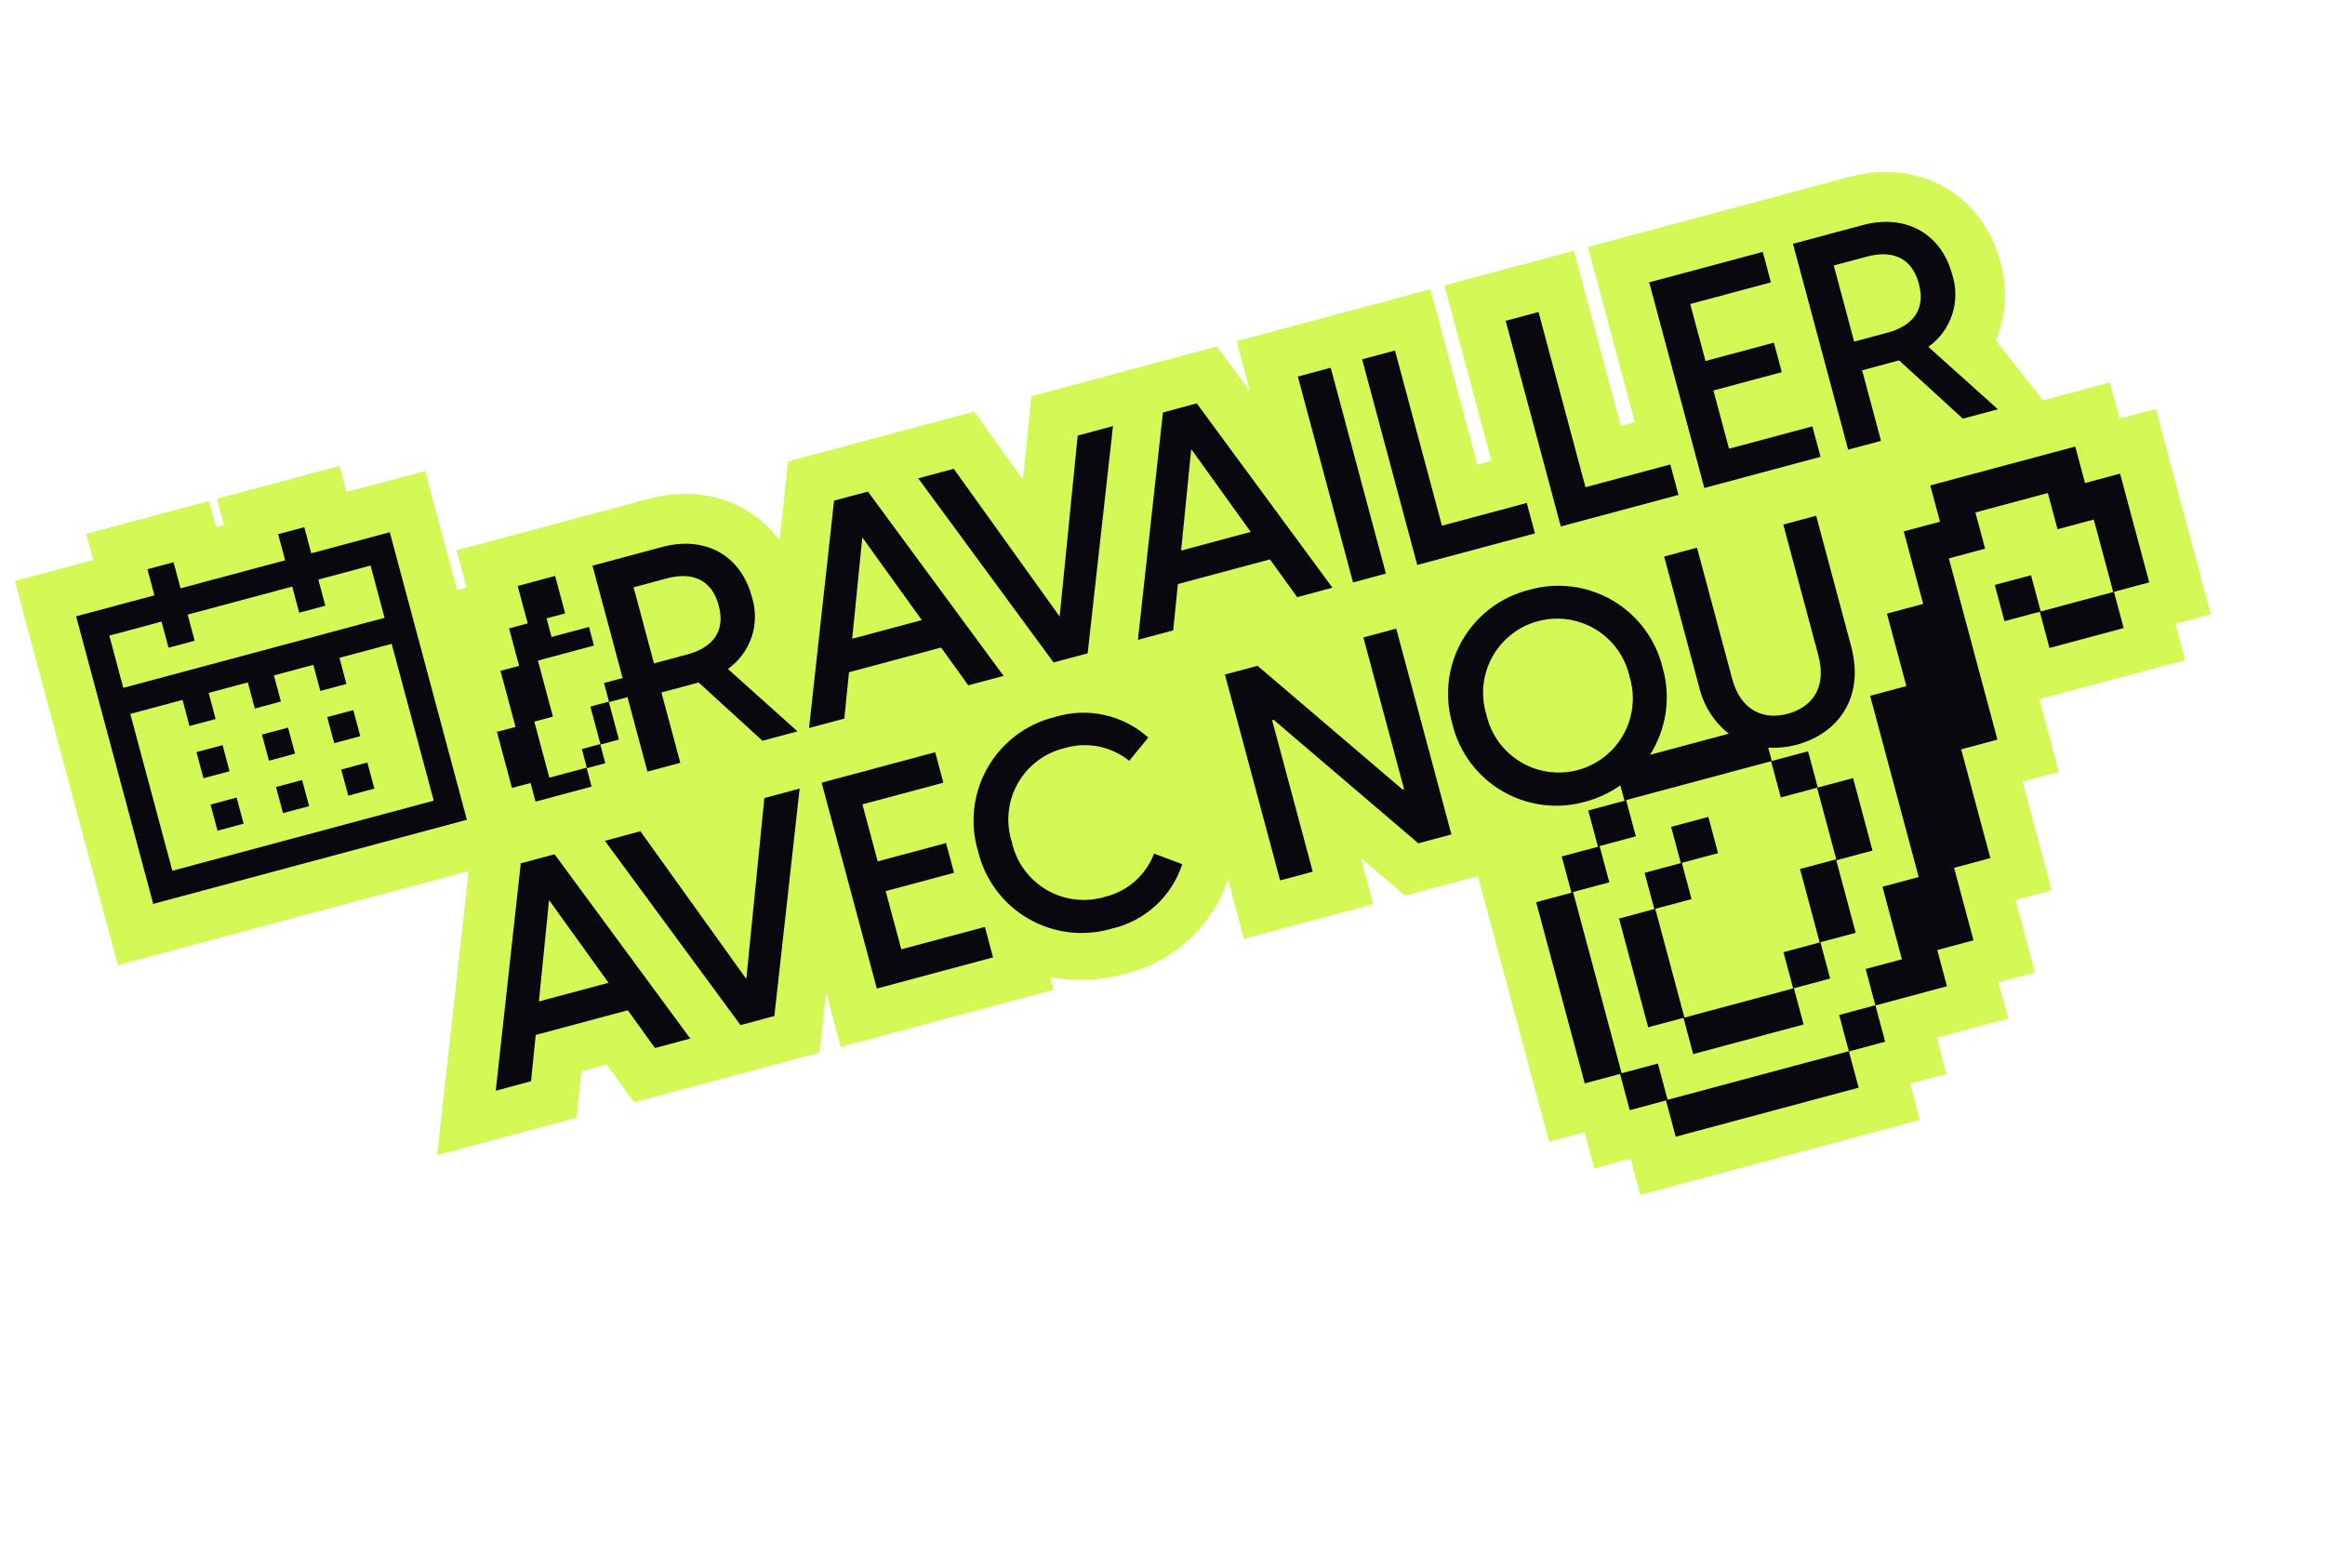 <?xml version="1.0" encoding="UTF-8"?>
<svg xmlns="http://www.w3.org/2000/svg" width="258" height="174" viewBox="0 0 258 174" fill="none">
  <g opacity="0.999">
    <path d="M235.204 46.45L234.125 42.428L226.698 44.42L221.467 37.775C222.63 35.008 222.808 31.927 221.972 29.045C219.952 21.51 212.915 17.562 205.219 19.625L176.206 27.404L181.418 46.845L179.863 47.262L174.65 27.822L160.278 31.675L165.491 51.116L163.935 51.533L158.723 32.092L137.218 37.858L138.706 43.408L135.046 38.44L114.452 43.962L113.514 53.209L108.101 45.664L87.45 51.201L86.488 59.942C83.297 55.652 77.851 53.778 72.032 55.338L50.661 61.068L51.775 65.222L50.729 65.502L47.178 52.258L38.463 54.594L37.686 51.696L24.066 55.348L24.843 58.246L23.958 58.483L23.181 55.585L9.558 59.238L10.335 62.136L1.647 64.465L13.077 107.097L52.007 96.66L48.507 128.18L63.979 124.032L64.497 118.892L67.339 118.13L70.36 122.321L90.927 116.807L91.669 110.14L93.287 116.174L116.911 109.84L116.53 108.422C119.259 108.94 122.07 108.824 124.746 108.083C127.402 107.457 129.855 106.163 131.871 104.325C133.888 102.487 135.402 100.164 136.271 97.577L138.04 104.174L152.386 100.327L151.013 95.208L155.925 99.379L163.996 97.215L171.897 126.683L175.838 125.627L176.917 129.649L180.939 128.571L182.018 132.592L213.042 124.274L211.963 120.252L215.986 119.173L214.907 115.151L222.844 113.023L221.765 109L225.814 107.915L223.658 99.873L227.68 98.794L224.445 86.728L228.467 85.65L226.303 77.579L242.473 73.243L241.395 69.221L245.336 68.164L239.225 45.372L235.204 46.45ZM145.792 71.66L145.676 71.547L145.756 71.525L145.792 71.66Z" fill="#D4F855"></path>
    <path d="M83.421 66.193C82.206 61.661 78.296 59.404 73.47 60.698L65.747 62.769L69.09 75.238L67.026 75.792L67.579 77.856L65.514 78.41L66.628 82.564L64.563 83.117L65.117 85.181L60.958 86.296L59.29 80.075L61.357 79.521L59.69 73.303L65.911 71.635L65.358 69.571L61.204 70.684L60.65 68.619L62.715 68.066L61.6 63.91L57.447 65.023L58.56 69.177L56.491 69.732L57.605 73.886L55.539 74.44L57.207 80.661L55.143 81.214L56.811 87.435L58.875 86.882L59.43 88.951L65.651 87.283L65.105 85.245L67.169 84.691L66.615 82.624L68.679 82.07L67.565 77.917L69.63 77.363L71.844 85.622L75.491 84.645L73.399 76.841L77.528 75.734L84.607 82.201L88.495 81.158L80.775 74.232C82.011 73.352 82.935 72.101 83.413 70.66C83.89 69.219 83.895 67.664 83.429 66.22L83.421 66.193ZM76.243 72.63L72.572 73.614L70.308 65.17L73.979 64.186C76.767 63.438 78.968 64.257 79.751 67.18C80.535 70.103 79.054 71.876 76.243 72.63Z" fill="#08080E"></path>
    <path d="M94.212 74.595L104.428 71.856L107.449 76.047L111.364 74.998L96.307 54.546L92.555 55.552L89.778 80.785L93.693 79.736L94.212 74.595ZM95.686 59.628L102.29 68.808L94.565 70.879L95.69 59.627L95.686 59.628Z" fill="#08080E"></path>
    <path d="M120.694 72.496L123.505 47.283L119.59 48.333L117.588 68.415L105.834 52.021L101.893 53.078L116.913 73.51L120.694 72.496Z" fill="#08080E"></path>
    <path d="M143.943 66.263L147.858 65.213L132.801 44.762L129.049 45.768L126.272 71L130.187 69.951L130.706 64.81L140.922 62.071L143.943 66.263ZM131.064 61.094L132.189 49.841L138.792 59.022L131.06 61.095L131.064 61.094Z" fill="#08080E"></path>
    <path d="M147.666 40.805L144.019 41.783L150.144 64.629L153.791 63.651L147.666 40.805Z" fill="#08080E"></path>
    <path d="M169.422 55.81L160.01 58.334L154.798 38.893L151.151 39.871L157.269 62.69L170.327 59.188L169.422 55.81Z" fill="#08080E"></path>
    <path d="M185.35 51.54L175.938 54.063L170.726 34.622L167.079 35.6L173.197 58.419L186.256 54.918L185.35 51.54Z" fill="#08080E"></path>
    <path d="M201.117 47.312L191.866 49.793L190.133 43.33L197.722 41.296L196.845 38.024L189.256 40.058L187.56 33.733L196.516 31.332L195.609 27.951L183.007 31.33L189.125 54.149L202.023 50.691L201.117 47.312Z" fill="#08080E"></path>
    <path d="M206.607 41.098L210.737 39.991L217.816 46.457L221.704 45.415L213.984 38.489C215.22 37.608 216.144 36.357 216.621 34.916C217.097 33.476 217.103 31.921 216.636 30.477C215.421 25.944 211.51 23.688 206.683 24.982L198.961 27.052L205.087 49.898L208.733 48.92L206.641 41.117L206.607 41.098ZM203.487 29.461L207.158 28.477C209.946 27.729 212.147 28.547 212.93 31.47C213.714 34.393 212.235 36.169 209.422 36.923L205.751 37.907L203.487 29.461Z" fill="#08080E"></path>
    <path d="M57.789 95.8L55.012 121.033L58.927 119.983L59.446 114.843L69.663 112.104L72.683 116.295L76.599 115.245L61.541 94.794L57.789 95.8ZM59.8 111.127L60.925 99.875L67.528 109.055L59.8 111.127Z" fill="#08080E"></path>
    <path d="M82.817 108.635L71.062 92.241L67.121 93.298L82.175 113.75L85.93 112.743L88.733 87.504L84.818 88.553L82.817 108.635Z" fill="#08080E"></path>
    <path d="M98.28 98.884L105.866 96.85L104.982 93.551L97.396 95.585L95.7 89.26L104.683 86.851L103.777 83.47L91.174 86.849L97.299 109.695L110.197 106.237L109.29 102.856L100.017 105.342L98.28 98.884Z" fill="#08080E"></path>
    <path d="M118.139 83.012C119.358 82.648 120.647 82.587 121.895 82.833C123.143 83.079 124.312 83.626 125.301 84.425L127.425 81.844C126.047 80.605 124.372 79.743 122.562 79.341C120.752 78.94 118.87 79.013 117.097 79.554C115.534 79.929 114.063 80.619 112.776 81.582C111.488 82.545 110.411 83.76 109.609 85.153C108.807 86.546 108.297 88.088 108.111 89.685C107.926 91.282 108.067 92.9 108.528 94.44C108.9 96.004 109.586 97.476 110.546 98.766C111.506 100.056 112.718 101.136 114.11 101.941C115.501 102.747 117.042 103.26 118.639 103.449C120.235 103.638 121.853 103.5 123.395 103.043C125.2 102.625 126.867 101.746 128.233 100.494C129.599 99.241 130.619 97.657 131.192 95.894L128.062 94.722C127.613 95.908 126.879 96.966 125.926 97.803C124.973 98.64 123.829 99.23 122.594 99.522C121.517 99.843 120.385 99.939 119.269 99.802C118.153 99.666 117.078 99.3 116.109 98.729C115.141 98.157 114.302 97.392 113.643 96.481C112.984 95.57 112.521 94.532 112.282 93.434C111.937 92.365 111.817 91.237 111.929 90.12C112.04 89.003 112.382 87.921 112.932 86.942C113.482 85.964 114.229 85.109 115.125 84.433C116.021 83.756 117.047 83.272 118.139 83.012Z" fill="#08080E"></path>
    <path d="M155.806 87.57L155.644 87.614L139.546 73.88L135.926 74.85L142.052 97.696L145.671 96.726L141.164 79.913L141.325 79.87L157.389 93.58L161.06 92.596L154.935 69.754L151.291 70.731L155.806 87.57Z" fill="#08080E"></path>
    <path d="M231.365 53.576L230.286 49.551L214.198 53.865L215.277 57.89L211.254 58.968L213.411 67.012L209.39 68.091L211.546 76.134L207.524 77.213L212.915 97.321L208.893 98.4L211.05 106.446L207.029 107.525L208.107 111.547L204.085 112.626L205.163 116.648L185.052 122.04L183.973 118.016L179.951 119.094L174.559 98.983L178.581 97.904L177.503 93.882L181.525 92.804L180.447 88.781L196.535 84.468L197.614 88.49L201.636 87.412L203.765 95.353L199.743 96.431L201.928 104.583L197.906 105.661L198.984 109.682L186.918 112.917L183.682 100.848L187.707 99.769L186.629 95.747L190.647 94.669L189.569 90.647L185.44 91.754L186.519 95.776L182.496 96.855L183.575 100.877L179.66 101.927L182.895 113.995L186.81 112.945L187.889 116.968L200.143 113.682L199.064 109.66L203.087 108.582L202.008 104.557L205.923 103.507L203.766 95.464L207.788 94.385L205.632 86.34L201.716 87.39L200.638 83.368L196.615 84.446L196.22 82.972C197.265 83.026 198.313 82.92 199.326 82.657C204.045 81.392 206.926 77.343 205.416 71.711L201.534 57.231L197.887 58.209L201.769 72.689C202.797 76.523 200.866 78.536 198.371 79.205C195.877 79.874 193.217 79.064 192.196 75.256L188.314 60.775L184.667 61.753L188.55 76.234C189.03 78.282 190.188 80.109 191.836 81.417L183.095 83.76C184.002 82.337 184.595 80.737 184.836 79.067C185.077 77.397 184.96 75.695 184.492 74.073C184.113 72.519 183.424 71.057 182.466 69.776C181.508 68.494 180.302 67.419 178.919 66.614C177.536 65.81 176.005 65.292 174.418 65.093C172.83 64.894 171.219 65.017 169.68 65.456C168.127 65.844 166.669 66.542 165.392 67.508C164.116 68.474 163.048 69.688 162.253 71.077C161.457 72.466 160.951 74.001 160.764 75.591C160.577 77.181 160.713 78.792 161.165 80.328C161.54 81.885 162.227 83.349 163.183 84.633C164.14 85.918 165.347 86.995 166.731 87.8C168.115 88.605 169.648 89.122 171.237 89.319C172.827 89.515 174.439 89.388 175.978 88.945C177.35 88.572 178.645 87.963 179.806 87.143L180.267 88.859L176.244 89.938L177.323 93.96L173.3 95.039L174.379 99.061L170.464 100.111L175.855 120.22L179.77 119.17L180.849 123.193L184.871 122.114L185.95 126.137L206.248 120.695L205.17 116.672L209.192 115.594L208.114 111.571L216.05 109.443L214.972 105.422L218.995 104.343L216.838 96.3L220.864 95.221L217.629 83.153L221.651 82.074L216.259 61.963L220.281 60.885L219.203 56.863L227.242 54.708L228.321 58.729L232.343 57.651L234.5 65.695L226.456 67.851L225.378 63.83L221.355 64.908L222.434 68.931L226.349 67.881L227.427 71.903L235.661 69.696L234.583 65.673L238.495 64.624L235.26 52.558L231.238 53.636L231.365 53.576ZM164.945 79.314C164.616 78.257 164.504 77.143 164.616 76.042C164.727 74.94 165.06 73.872 165.595 72.902C166.129 71.932 166.854 71.079 167.726 70.397C168.598 69.713 169.598 69.213 170.668 68.927C171.738 68.64 172.855 68.572 173.951 68.727C175.048 68.883 176.102 69.258 177.05 69.831C177.998 70.403 178.82 71.161 179.468 72.059C180.116 72.958 180.576 73.978 180.82 75.058C181.149 76.115 181.261 77.228 181.149 78.33C181.038 79.432 180.705 80.5 180.17 81.47C179.636 82.44 178.911 83.292 178.039 83.975C177.168 84.658 176.167 85.158 175.097 85.445C174.027 85.732 172.911 85.8 171.814 85.644C170.718 85.489 169.664 85.114 168.716 84.541C167.768 83.969 166.945 83.211 166.297 82.312C165.649 81.414 165.19 80.394 164.945 79.314Z" fill="#08080E"></path>
    <path d="M24.698 82.685L21.802 83.461L22.578 86.357L25.474 85.581L24.698 82.685Z" fill="#08080E"></path>
    <path d="M40.764 84.615L37.868 85.391L38.645 88.287L41.541 87.51L40.764 84.615Z" fill="#08080E"></path>
    <path d="M39.204 78.796L36.308 79.572L37.085 82.468L39.98 81.691L39.204 78.796Z" fill="#08080E"></path>
    <path d="M51.808 90.966L43.253 59.059L34.539 61.395L33.762 58.497L30.864 59.274L31.641 62.172L20.032 65.284L19.256 62.386L16.358 63.163L17.134 66.061L8.448 68.39L17.003 100.297L51.808 90.966ZM12.906 73.43L12.129 70.531L17.925 68.978L18.702 71.876L21.6 71.099L20.823 68.201L32.425 65.09L33.202 67.988L36.1 67.211L35.323 64.313L41.119 62.759L42.673 68.555L13.683 76.328L12.906 73.43ZM15.235 82.118L14.458 79.22L20.254 77.666L21.031 80.564L23.929 79.787L23.152 76.889L27.499 75.723L28.276 78.621L31.174 77.844L30.397 74.946L34.768 73.774L35.545 76.672L38.443 75.895L37.666 72.997L43.462 71.443L48.129 88.848L19.125 96.624L15.235 82.118Z" fill="#08080E"></path>
    <path d="M26.258 88.504L23.362 89.281L24.138 92.176L27.034 91.4L26.258 88.504Z" fill="#08080E"></path>
    <path d="M33.524 86.556L30.628 87.332L31.405 90.228L34.3 89.452L33.524 86.556Z" fill="#08080E"></path>
    <path d="M31.964 80.737L29.068 81.513L29.844 84.409L32.74 83.632L31.964 80.737Z" fill="#08080E"></path>
  </g>
</svg>
